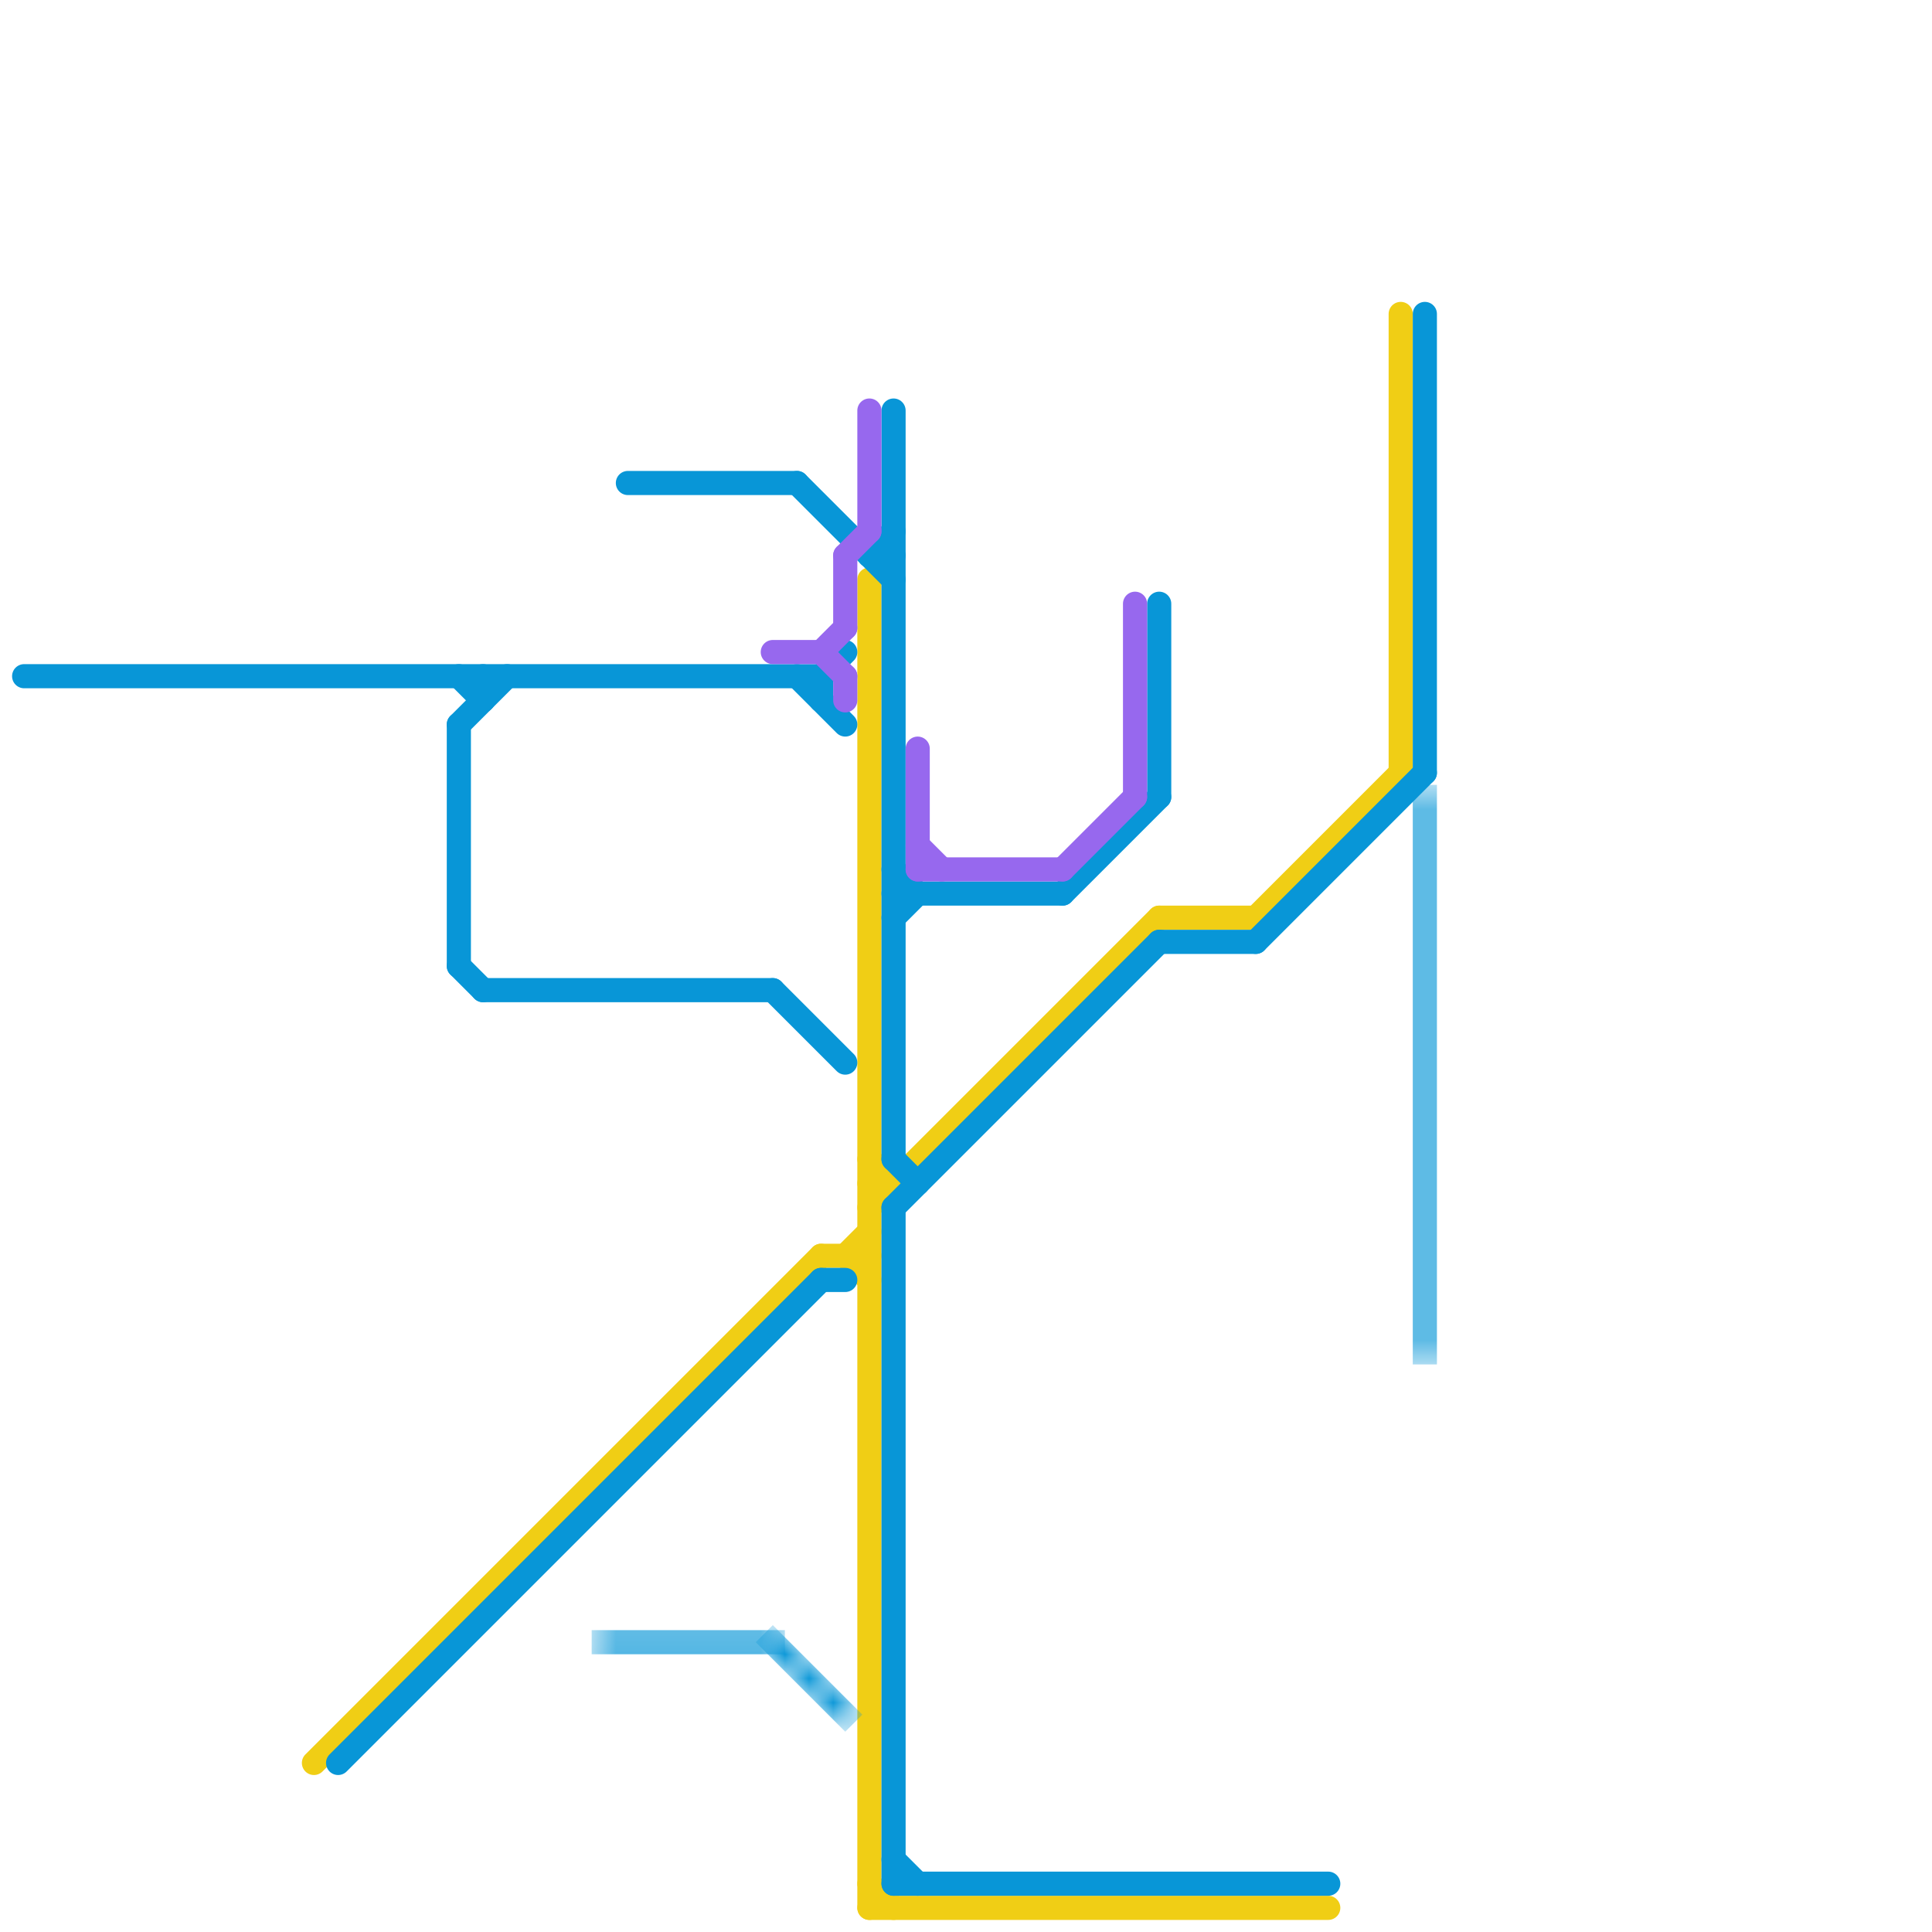 
<svg version="1.1" xmlns="http://www.w3.org/2000/svg" viewBox="0 0 80 80">
<style>text { font: 1px Helvetica; font-weight: 600; white-space: pre; dominant-baseline: central; } line { stroke-width: 1; fill: none; stroke-linecap: round; stroke-linejoin: round; } .c0 { stroke: #f0ce15 } .c1 { stroke: #0896d7 } .c2 { stroke: #9768ee } .lh1 { stroke-width: 0.6; stroke-linecap: square; }.w1 { stroke-width: 1; }.l13 { stroke-linecap: square; }</style><defs><g id="wm-xf"><circle r="1.2" fill="#000"/><circle r="0.9" fill="#fff"/><circle r="0.6" fill="#000"/><circle r="0.3" fill="#fff"/></g><g id="wm"><circle r="0.6" fill="#000"/><circle r="0.3" fill="#fff"/></g><g id="csm-0896d7"><circle r="0.4" fill="#0896d7"/><circle r="0.2" fill="#fff"/></g><g id="csm-f0ce15"><circle r="0.4" fill="#f0ce15"/><circle r="0.2" fill="#fff"/></g><g id="cmd-f0ce15"><circle r="0.5" fill="#f0ce15"/><circle r="0.25" fill="#fff"/></g></defs><line class="c0 " x1="35" y1="52" x2="36" y2="53"/><line class="c0 " x1="36" y1="50" x2="48" y2="38"/><line class="c0 " x1="48" y1="38" x2="52" y2="38"/><line class="c0 " x1="34" y1="52" x2="36" y2="52"/><line class="c0 " x1="58" y1="13" x2="58" y2="32"/><line class="c0 " x1="52" y1="38" x2="58" y2="32"/><line class="c0 " x1="36" y1="78" x2="37" y2="79"/><line class="c0 " x1="35" y1="52" x2="36" y2="51"/><line class="c0 " x1="36" y1="48" x2="37" y2="49"/><line class="c0 " x1="36" y1="49" x2="37" y2="49"/><line class="c0 " x1="36" y1="79" x2="55" y2="79"/><line class="c0 " x1="13" y1="73" x2="34" y2="52"/><line class="c0 " x1="36" y1="24" x2="36" y2="79"/><line class="c1 " x1="34" y1="28" x2="35" y2="27"/><line class="c1 " x1="36" y1="23" x2="37" y2="23"/><line class="c1 " x1="20" y1="28" x2="20" y2="29"/><line class="c1 " x1="14" y1="73" x2="34" y2="53"/><line class="c1 " x1="37" y1="36" x2="38" y2="37"/><line class="c1 " x1="37" y1="37" x2="44" y2="37"/><line class="c1 " x1="37" y1="48" x2="38" y2="49"/><line class="c1 " x1="32" y1="41" x2="35" y2="44"/><line class="c1 " x1="59" y1="13" x2="59" y2="32"/><line class="c1 " x1="37" y1="77" x2="38" y2="78"/><line class="c1 " x1="19" y1="28" x2="20" y2="29"/><line class="c1 " x1="37" y1="17" x2="37" y2="48"/><line class="c1 " x1="33" y1="20" x2="37" y2="24"/><line class="c1 " x1="19" y1="30" x2="21" y2="28"/><line class="c1 " x1="36" y1="23" x2="37" y2="22"/><line class="c1 " x1="44" y1="37" x2="48" y2="33"/><line class="c1 " x1="34" y1="53" x2="35" y2="53"/><line class="c1 " x1="19" y1="30" x2="19" y2="40"/><line class="c1 " x1="19" y1="40" x2="20" y2="41"/><line class="c1 " x1="20" y1="41" x2="32" y2="41"/><line class="c1 " x1="37" y1="78" x2="55" y2="78"/><line class="c1 " x1="48" y1="25" x2="48" y2="33"/><line class="c1 " x1="37" y1="50" x2="48" y2="39"/><line class="c1 " x1="1" y1="28" x2="34" y2="28"/><line class="c1 " x1="26" y1="20" x2="33" y2="20"/><line class="c1 " x1="33" y1="28" x2="35" y2="30"/><line class="c1 " x1="37" y1="38" x2="38" y2="37"/><line class="c1 " x1="37" y1="50" x2="37" y2="78"/><line class="c1 " x1="52" y1="39" x2="59" y2="32"/><line class="c1 " x1="34" y1="28" x2="34" y2="29"/><line class="c1 " x1="48" y1="39" x2="52" y2="39"/><mask id="k2-2-1" maskUnits="userSpaceOnUse"><line class="l13" x1="32" y1="68" x2="35" y2="71" stroke="#fff"/><line class="lh1" x1="32" y1="68" x2="35" y2="71" stroke="#000"/></mask><line class="c1 l13" x1="32" y1="68" x2="35" y2="71" mask="url(#k2-2-1)"/><mask id="k2-2-2" maskUnits="userSpaceOnUse"><line class="l13" x1="59" y1="33" x2="59" y2="56" stroke="#fff"/><line class="lh1" x1="59" y1="33" x2="59" y2="56" stroke="#000"/></mask><line class="c1 l13" x1="59" y1="33" x2="59" y2="56" mask="url(#k2-2-2)"/><mask id="k2-2-3" maskUnits="userSpaceOnUse"><line class="l13" x1="25" y1="68" x2="32" y2="68" stroke="#fff"/><line class="lh1" x1="25" y1="68" x2="32" y2="68" stroke="#000"/></mask><line class="c1 l13" x1="25" y1="68" x2="32" y2="68" mask="url(#k2-2-3)"/><line class="c2 " x1="34" y1="27" x2="35" y2="28"/><line class="c2 " x1="38" y1="31" x2="38" y2="36"/><line class="c2 " x1="44" y1="36" x2="47" y2="33"/><line class="c2 " x1="38" y1="36" x2="44" y2="36"/><line class="c2 " x1="35" y1="23" x2="36" y2="22"/><line class="c2 " x1="35" y1="23" x2="35" y2="26"/><line class="c2 " x1="38" y1="35" x2="39" y2="36"/><line class="c2 " x1="36" y1="17" x2="36" y2="22"/><line class="c2 " x1="34" y1="27" x2="35" y2="26"/><line class="c2 " x1="32" y1="27" x2="34" y2="27"/><line class="c2 " x1="35" y1="28" x2="35" y2="29"/><line class="c2 " x1="47" y1="25" x2="47" y2="33"/>
</svg>
